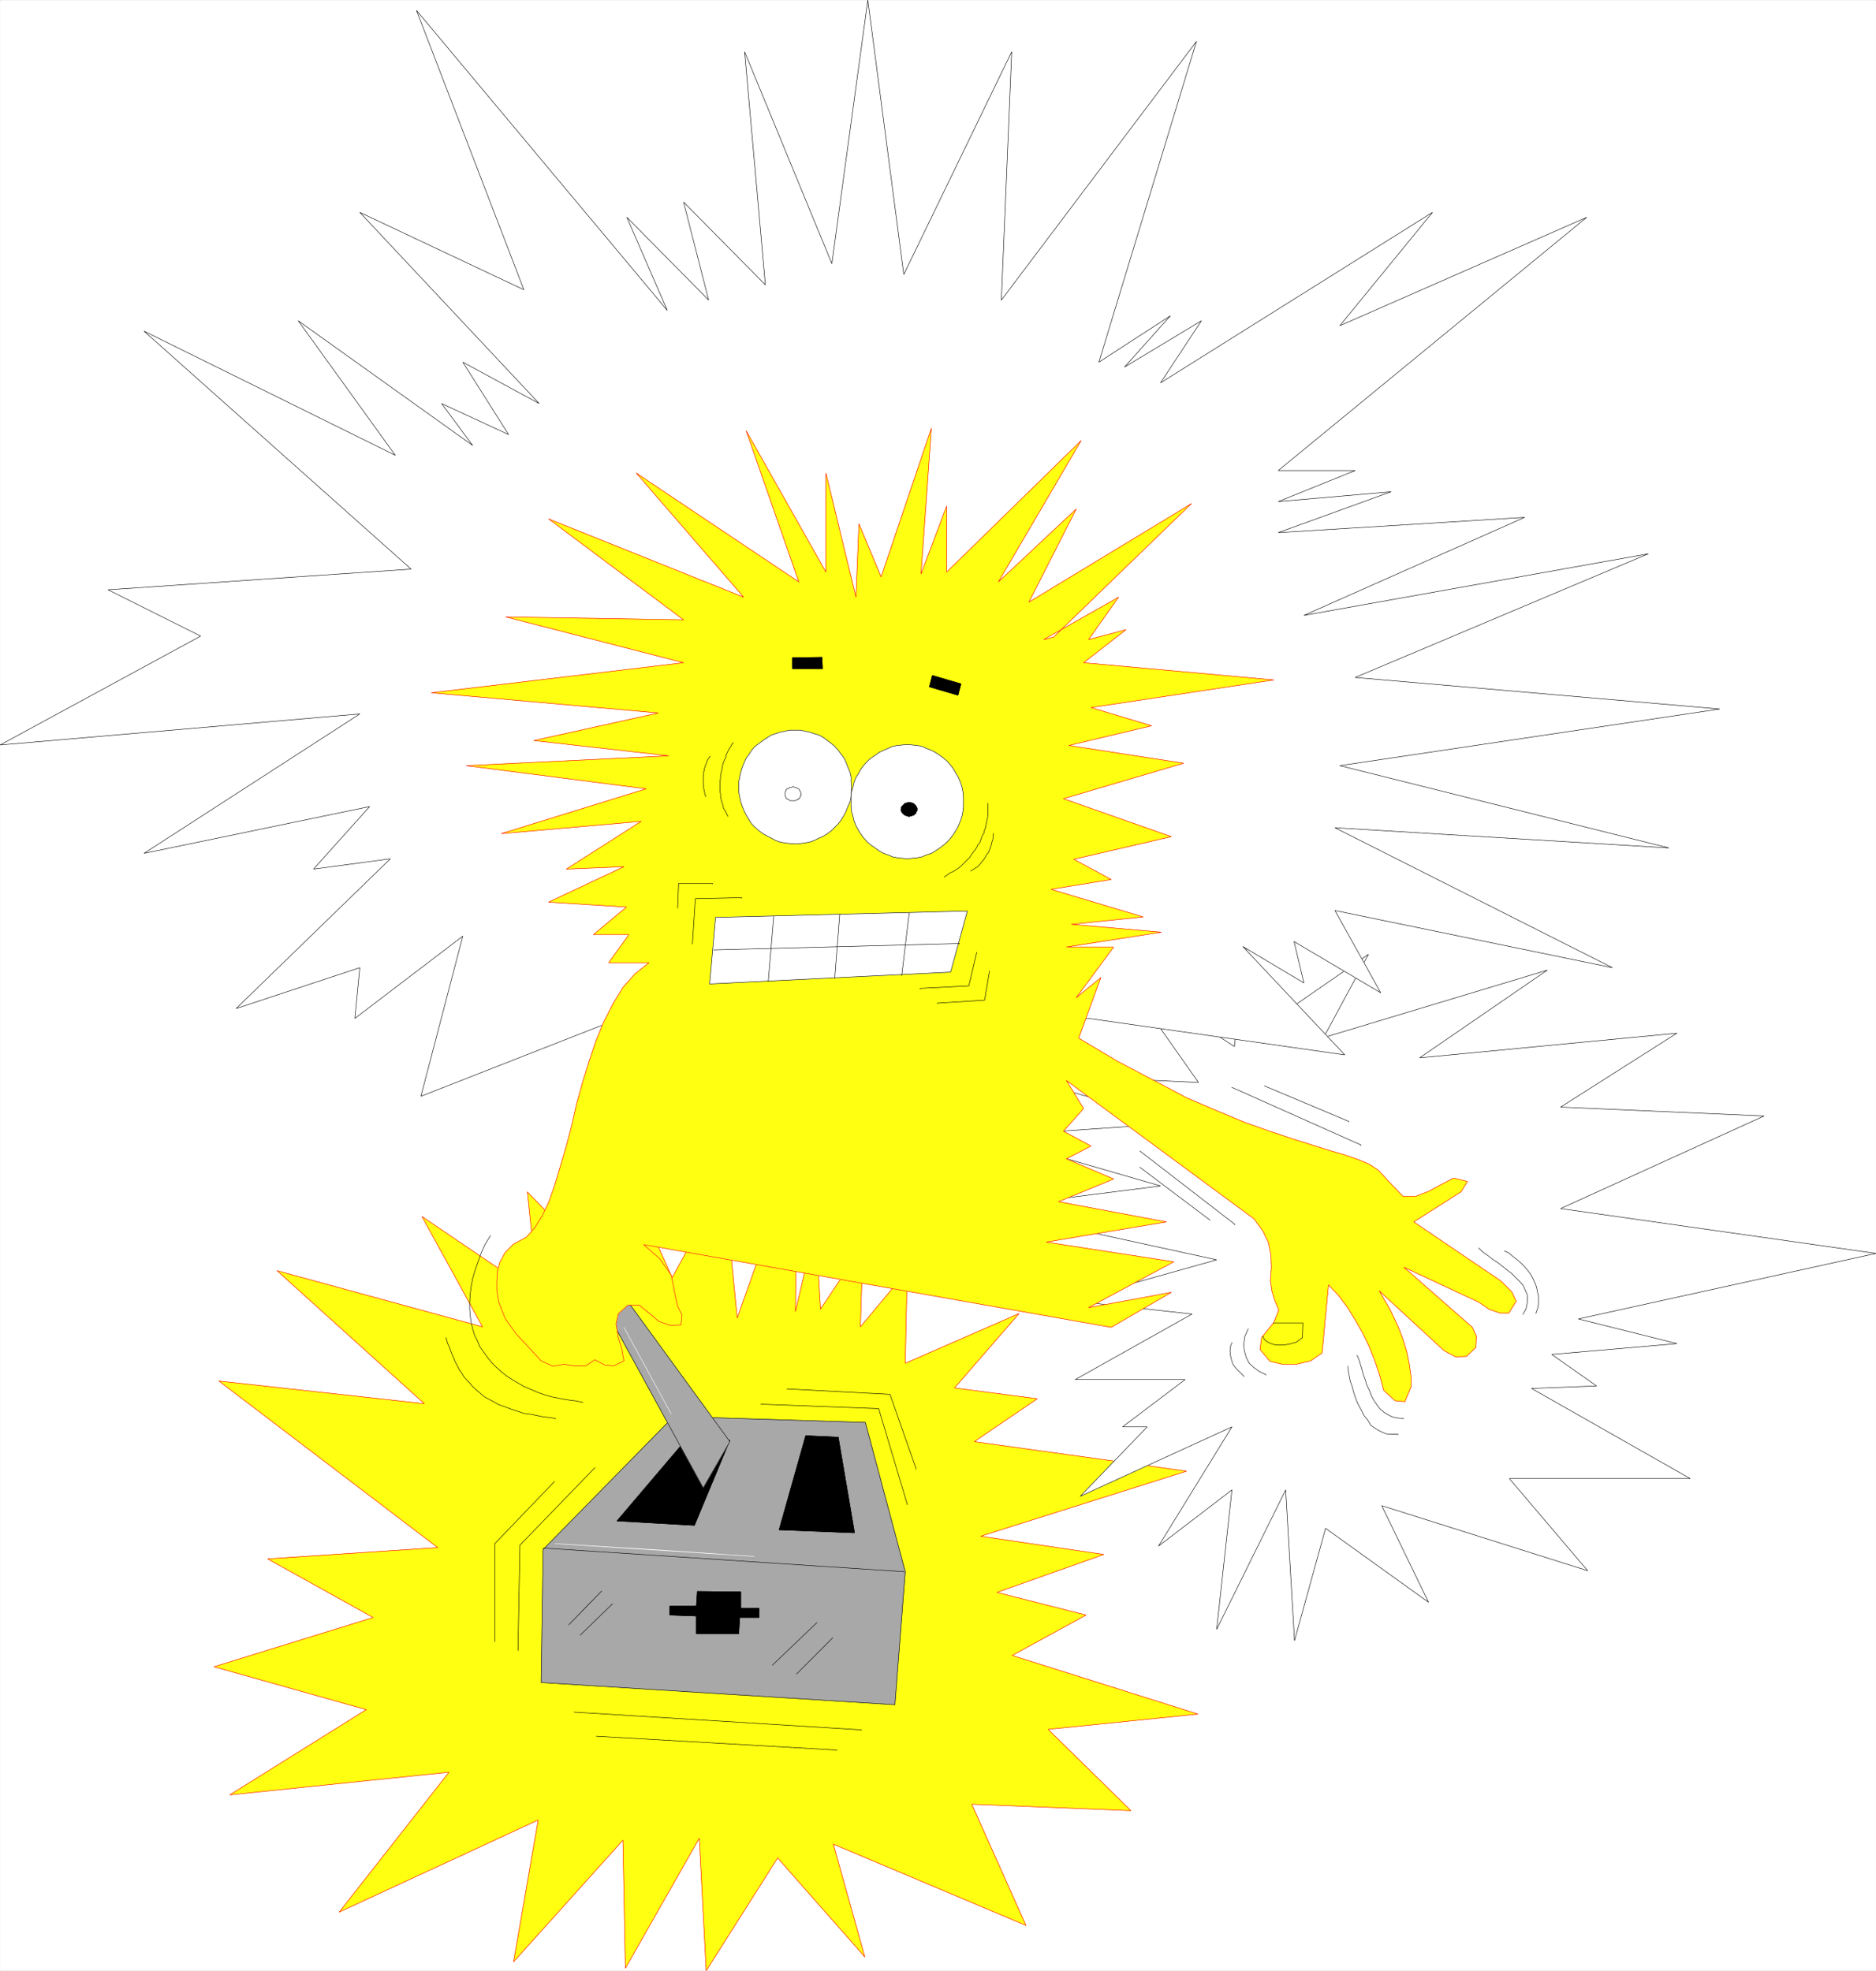 <svg width="3798.425" height="3991.185" viewBox="0 0 2848.819 2993.389" xmlns="http://www.w3.org/2000/svg"><rect x="0" y="0" width="2848.819" height="2993.389" fill="#333333" stroke="none"/><defs><clipPath id="a"><path d="M0 0h2848.566v2992.184H0Zm0 0"/></clipPath><clipPath id="b"><path d="M324 1741h1495v1251.184H324Zm0 0"/></clipPath><clipPath id="c"><path d="M324 1740h1496v1252.184H324Zm0 0"/></clipPath><clipPath id="d"><path d="M1489 1437h1360.871v1055H1489Zm0 0"/></clipPath></defs><path style="fill:#fff;fill-opacity:1;fill-rule:nonzero;stroke:none" d="M0 2992.184h2848.566V-.961H0Zm0 0" transform="translate(.174 1.01)"/><g clip-path="url(#a)" transform="translate(.174 1.01)"><path style="fill:#fff;fill-opacity:1;fill-rule:evenodd;stroke:#fff;stroke-width:.14;stroke-linecap:square;stroke-linejoin:bevel;stroke-miterlimit:10;stroke-opacity:1" d="M0 .5h546.75V575H0Zm0 0" transform="matrix(5.21 0 0 -5.21 0 2994.79)"/></g><g clip-path="url(#b)" transform="translate(.174 1.01)"><path style="fill:#ff1;fill-opacity:1;fill-rule:evenodd;stroke:none" d="m1207.68 1990.98 30.683-130.199 7.453 126.446 64.344-96.54-3.754 123.477 71.117-85.289-3.02 140.672 172.868-75.598-98 113.004 125.664 16.465-95.762 65.125 322.5 44.86-312.754 98.78 187.04 27.715-162.344 57.625 135.406 34.383-112.223 61.375 282.07 89.04-227.468 23.183 125.715 123.477-241.692-9.743 82.32 184.121-292.542-123.476 47.879 171.36-132.438-150.415-108.523 171.356-10.473-201.313-112.223 197.563-3.753-194.543-166.094 184.8 37.41-215.484L514.8 2903.145l166.824-212.516-332.918 34.437 207.254-129.464-231.223-65.125 241.692-74.817-160.153-89.039 258.153-17.195-332.188-252.946 311.973 34.438L420.5 1928.875l312.027 85.29-92.011-167.606 176.57 119.726-16.465-157.137 121.965 126.45 41.16-122.696 56.84 126.446 78.566-143.692 20.215 205.067 92.063-259.668zm0 0"/></g><g clip-path="url(#c)" transform="translate(.174 1.01)"><path style="fill:none;stroke:#ff1;stroke-width:.14;stroke-linecap:square;stroke-linejoin:bevel;stroke-miterlimit:10;stroke-opacity:1" d="m231.8 192.67 5.89 24.99 1.43-24.27 12.35 18.53-.72-23.7 13.65 16.37-.58-27L297 192.1l-18.81-21.69 24.12-3.16-18.38-12.5 61.9-8.61-60.03-18.96 35.9-5.32-31.16-11.06 25.99-6.6-21.54-11.78 54.14-17.09-43.66-4.45 24.13-23.7-46.39 1.87 15.8-35.34-56.15 23.7 9.19-32.89-25.42 28.87L205.8.5l-2.01 38.64-21.54-37.92-.72 37.34-31.88-35.47 7.18 41.36-58.02-26.86 32.02 40.79-63.9-6.61 39.78 24.85-44.38 12.5 46.39 14.36-30.74 17.09 49.55 3.3-63.76 48.55 59.88-6.61-42.94 38.78 59.89-16.37-17.66 32.17 33.89-22.98-3.16 30.16 23.41-24.27 7.9 23.55 10.91-24.27 15.08 27.58 3.88-39.36 17.67 49.84zm0 0" transform="matrix(5.21 0 0 -5.21 0 2994.79)"/></g><path style="fill:none;stroke:#ff0014;stroke-width:.14;stroke-linecap:square;stroke-linejoin:bevel;stroke-miterlimit:10;stroke-opacity:1" d="m231.8 192.67 5.89 24.99 1.43-24.27 12.35 18.53-.72-23.7 13.65 16.37-.58-27L297 192.1l-18.81-21.69 24.12-3.16-18.38-12.5 61.9-8.61-60.03-18.96 35.9-5.32-31.16-11.06 25.99-6.6-21.54-11.78 54.14-17.09-43.66-4.45 24.13-23.7-46.39 1.87 15.8-35.34-56.15 23.7 9.19-32.89-25.42 28.87L205.8.5l-2.01 38.64-21.54-37.92-.72 37.34-31.88-35.47 7.18 41.36-58.02-26.86 32.02 40.79-63.9-6.61 39.78 24.85-44.38 12.5 46.39 14.36-30.74 17.09 49.55 3.3-63.76 48.55 59.88-6.61-42.94 38.78 59.89-16.37-17.66 32.17 33.89-22.98-3.16 30.16 23.41-24.27 7.9 23.55 10.91-24.27 15.08 27.58 3.88-39.36 17.67 49.84zm0 0" transform="matrix(5.21 0 0 -5.21 .174 2995.8)"/><path style="fill:#fff;fill-opacity:1;fill-rule:evenodd;stroke:none" d="m1870.598 2261.848-23.184 211.785 104.773-211.785 13.442 228.98 47.152-170.629 156.352 112.278-71.067-146.665 312.758 98.782-118.945-139.942H2566.5l-240.965-136.918 98.781-3.75-68.093-47.879 190.062-16.464-149.683-37.461 451.964-99.512-478.902-68.094 309.059-140.668-309.059-13.441 176.621-112.278-390.594 37.407L2349.5 1472.43l-339.742 102.48 68.094-126.45-152.602 105.505-33.707-115.977-17.195 150.414-169.844-109.254 115.246 163.856-291.813-13.442 264.875 74.817L1501 1724.594l261.125 75.593-271.648 34.387 356.937 77.84-221.477 62.102 184.07 20.214-177.35 99.512h166.878l-95.031 71.844h37.406l-101.75 105.504 230.438-105.504-111.493 181.101zm0 0" transform="translate(.174 1.01)"/><g clip-path="url(#d)" transform="translate(.174 1.01)"><path style="fill:none;stroke:#fff;stroke-width:.14;stroke-linecap:square;stroke-linejoin:bevel;stroke-miterlimit:10;stroke-opacity:1" d="m359.04 140.68-4.45-40.65 20.11 40.65 2.58-43.95 9.05 32.75 30.01-21.55-13.64 28.15 60.03-18.96-22.83 26.86h52.71l-46.25 26.28 18.96.72-13.07 9.19 36.48 3.16-28.73 7.19 86.75 19.1-91.92 13.07 59.32 27-59.32 2.58 33.9 21.55-74.97-7.18 37.2 25.56-65.21-19.67 13.07 24.27-29.29-20.25-6.47 22.26-3.3-28.87-32.6 20.97 22.12-31.45-56.01 2.58 50.84-14.36-56.01-3.88 50.12-14.51-52.14-6.6 68.51-14.94-42.51-11.92 35.33-3.88-34.04-19.1h32.03l-18.24-13.79h7.18l-19.53-20.25 44.23 20.25-21.4-34.76zm0 0" transform="matrix(5.21 0 0 -5.21 0 2994.79)"/><path style="fill:none;stroke:#000;stroke-width:.14;stroke-linecap:square;stroke-linejoin:bevel;stroke-miterlimit:10;stroke-opacity:1" d="m359.04 140.68-4.45-40.65 20.11 40.65 2.58-43.95 9.05 32.75 30.01-21.55-13.64 28.15 60.03-18.96-22.83 26.86h52.71l-46.25 26.28 18.96.72-13.07 9.19 36.48 3.16-28.73 7.19 86.75 19.1-91.92 13.07 59.32 27-59.32 2.58 33.9 21.55-74.97-7.18 37.2 25.56-65.21-19.67 13.07 24.27-29.29-20.25-6.47 22.26-3.3-28.87-32.6 20.97 22.12-31.45-56.01 2.58 50.84-14.36-56.01-3.88 50.12-14.51-52.14-6.6 68.51-14.94-42.51-11.92 35.33-3.88-34.04-19.1h32.03l-18.24-13.79h7.18l-19.53-20.25 44.23 20.25-21.4-34.76zm0 0" transform="matrix(5.21 0 0 -5.21 0 2994.79)"/></g><path style="fill:#fff;fill-opacity:1;fill-rule:evenodd;stroke:#fff;stroke-width:.14;stroke-linecap:square;stroke-linejoin:bevel;stroke-miterlimit:10;stroke-opacity:1" d="m317.25 278.13-140.75-1.58-53.85-21.12 12.21 46.68-31.46-23.98 1.44 14.79L68.79 281l44.95 43.66-22.4-3.01 16.37 18.24-65.77-13.65 62.9 40.65L0 357.84l58.45 31.74-27 13.5 88.33 6.03-77.84 69.37 73.24-36.19-28.29 39.21 50.84-36.34-9.05 12.21 19.53-9.05-13.35 21.12 22.26-12.07-52.28 55.73 47.82-22.55-31.3 81.43 73.1-87.46-11.78 27.14 23.84-24.13-7.32 28.58 23.84-24.13-6.04 67.94 25.43-61.76L252.91 575l10.48-80 31.46 64.92-3.02-72.39 56.87 75.41-28.43-93.5 20.82 13.5L327.73 468l22.41 13.5-11.92-18.1 79.27 49.7-27-33.04 71.96 31.6-89.91-73.82h22.41l-22.41-9.05 32.89 2.87-32.89-11.92 71.81 4.45-64.34-28.58 100.39 17.96-85.45-36.05 106.27-9.2-110.73-16.51 95.94-23.99-97.37 5.89 80.85-40.79-80.85 16.66 13.35-23.98-25.27 14.93 2.87-12.06-17.81 10.63 29.73-31.6zm0 0" transform="matrix(5.21 0 0 -5.21 .174 2995.8)"/><path style="fill:none;stroke:#000;stroke-width:.14;stroke-linecap:square;stroke-linejoin:bevel;stroke-miterlimit:10;stroke-opacity:1" d="m317.25 278.13-140.75-1.58-53.85-21.12 12.21 46.68-31.46-23.98 1.44 14.79L68.79 281l44.95 43.66-22.4-3.01 16.37 18.24-65.77-13.65 62.9 40.65L0 357.84l58.45 31.74-27 13.5 88.33 6.03-77.84 69.37 73.24-36.19-28.29 39.21 50.84-36.34-9.05 12.21 19.53-9.05-13.35 21.12 22.26-12.07-52.28 55.73 47.82-22.55-31.3 81.43 73.1-87.46-11.78 27.14 23.84-24.13-7.32 28.58 23.84-24.13-6.04 67.94 25.43-61.76L252.91 575l10.48-80 31.46 64.92-3.02-72.39 56.87 75.41-28.43-93.5 20.82 13.5L327.73 468l22.41 13.5-11.92-18.1 79.27 49.7-27-33.04 71.96 31.6-89.91-73.82h22.41l-22.41-9.05 32.89 2.87-32.89-11.92 71.81 4.45-64.34-28.58 100.39 17.96-85.45-36.05 106.27-9.2-110.73-16.51 95.94-23.99-97.37 5.89 80.85-40.79-80.85 16.66 13.35-23.98-25.27 14.93 2.87-12.06-17.81 10.63 29.73-31.6zm0 0" transform="matrix(5.21 0 0 -5.21 .174 2995.8)"/><path style="fill:#a8a8a8;fill-opacity:1;fill-rule:evenodd;stroke:#a8a8a8;stroke-width:.14;stroke-linecap:square;stroke-linejoin:bevel;stroke-miterlimit:10;stroke-opacity:1" d="m252.19 160.35-55.87 1.73-38.05-38.78-.58-38.78 103.12-6.46 3.01 38.78zm0 0" transform="matrix(5.21 0 0 -5.21 .174 2995.8)"/><path style="fill:none;stroke:#000;stroke-width:.14;stroke-linecap:square;stroke-linejoin:bevel;stroke-miterlimit:10;stroke-opacity:1" d="m252.19 160.35-55.87 1.73-38.05-38.78-.58-38.78 103.12-6.46 3.01 38.78zm0 0" transform="matrix(5.21 0 0 -5.21 .174 2995.8)"/><path style="fill:none;stroke:#000;stroke-width:.14;stroke-linecap:square;stroke-linejoin:bevel;stroke-miterlimit:10;stroke-opacity:1" d="m158.27 123.73 105.12-6.89v-.15" transform="matrix(5.21 0 0 -5.21 .174 2995.8)"/><path style="fill:#000;fill-opacity:1;fill-rule:evenodd;stroke:#000;stroke-width:.14;stroke-linecap:square;stroke-linejoin:bevel;stroke-miterlimit:10;stroke-opacity:1" d="m234.81 156.48 9.48-.43 4.74-27.87-21.97.86zm0 0" transform="matrix(5.21 0 0 -5.21 .174 2995.8)"/><path style="fill:none;stroke:#000;stroke-width:.14;stroke-linecap:square;stroke-linejoin:bevel;stroke-miterlimit:10;stroke-opacity:1" d="m234.81 156.48 9.48-.43 4.74-27.87-21.97.86zm0 0" transform="matrix(5.21 0 0 -5.21 .174 2995.8)"/><path style="fill:#000;fill-opacity:1;fill-rule:evenodd;stroke:#000;stroke-width:.14;stroke-linecap:square;stroke-linejoin:bevel;stroke-miterlimit:10;stroke-opacity:1" d="m212.7 155.18-12.5.44-20.39-23.99 22.55-1.29zm0 0" transform="matrix(5.21 0 0 -5.21 .174 2995.8)"/><path style="fill:none;stroke:#000;stroke-width:.14;stroke-linecap:square;stroke-linejoin:bevel;stroke-miterlimit:10;stroke-opacity:1" d="m212.7 155.18-12.5.44-20.39-23.99 22.55-1.29zm0 0" transform="matrix(5.21 0 0 -5.21 .174 2995.8)"/><path style="fill:#000;fill-opacity:1;fill-rule:evenodd;stroke:#000;stroke-width:.14;stroke-linecap:square;stroke-linejoin:bevel;stroke-miterlimit:10;stroke-opacity:1" d="m203.22 111.09-.29-4.31h-7.75v-2.58l7.75-.29v-5.17h12.35l.29 4.74h5.6v2.73h-5.31v4.74zm0 0" transform="matrix(5.21 0 0 -5.21 .174 2995.8)"/><path style="fill:none;stroke:#000;stroke-width:.14;stroke-linecap:square;stroke-linejoin:bevel;stroke-miterlimit:10;stroke-opacity:1" d="m203.22 111.09-.29-4.31h-7.75v-2.58l7.75-.29v-5.17h12.35l.29 4.74h5.6v2.73h-5.31v4.74zM167.31 75.9l83.73-5.17v-.14m-77.26-1.72 70.08-4.03v-.14m-22.12 100.97 34.33-1.29 8.33-27.87v-.14" transform="matrix(5.21 0 0 -5.21 .174 2995.8)"/><path style="fill:none;stroke:#000;stroke-width:.14;stroke-linecap:square;stroke-linejoin:bevel;stroke-miterlimit:10;stroke-opacity:1" d="m229.36 170.12 30.01-1.58 7.61-21.69v-.14m-93.63.43-21.83-22.55-.58-30.59v-.14" transform="matrix(5.21 0 0 -5.21 .174 2995.8)"/><path style="fill:none;stroke:#000;stroke-width:.14;stroke-linecap:square;stroke-linejoin:bevel;stroke-miterlimit:10;stroke-opacity:1" d="m161.57 143.12-17.38-18.1V96.44m-1.29 118.35-1.58-2.59-1.15-2.58-.86-2.44-.86-2.45-.72-2.44-.43-2.29-.29-2.3-.14-2.16v-2.01l.14-2.01.29-2.01.43-1.87.57-1.86.86-1.73.72-1.72 1.15-1.58 1.01-1.44 1.29-1.58 1.29-1.29 1.44-1.29 1.43-1.15 1.73-1.15 1.72-1.01 1.72-1 2.02-.86 2.01-.86 2.01-.72 2.01-.58 2.15-.43 2.3-.43 2.3-.29 2.29-.43v-.14m-39.78 18.96.43-1.58.58-1.29.57-1.58.58-1.3.43-1.15.72-1.29.57-1.15.72-1 .57-1.01.87-1 .86-.87.71-.86.87-.86.86-.72 1-.86.87-.72 1-.57 1.15-.58 1-.57 1.01-.57 1.29-.44 1.15-.43 1.15-.43 1.29-.43 1.3-.43 1.29-.43 1.43-.14 1.44-.29 1.44-.29 1.43-.29 1.58-.14 1.73-.29v-.14" transform="matrix(5.21 0 0 -5.21 .174 2995.8)"/><path style="fill:#a8a8a8;fill-opacity:1;fill-rule:evenodd;stroke:#a8a8a8;stroke-width:.14;stroke-linecap:square;stroke-linejoin:bevel;stroke-miterlimit:10;stroke-opacity:1" d="m176.79 192.67 4.74 4.88 31.17-42.8-7.76-13.5zm0 0" transform="matrix(5.21 0 0 -5.21 .174 2995.8)"/><path style="fill:none;stroke:#000;stroke-width:.14;stroke-linecap:square;stroke-linejoin:bevel;stroke-miterlimit:10;stroke-opacity:1" d="m176.79 192.67 4.74 4.88 31.17-42.8-7.76-13.5zm-11.06-91.35 9.63 9.91-5.32-5.45zm3.31-3.01 9.48 9.19zm56.01-8.76 13.07 12.49zm7.03-2.59 10.63 10.63zm0 0" transform="matrix(5.21 0 0 -5.21 .174 2995.8)"/><path style="fill:none;stroke:#fff;stroke-width:.14;stroke-linecap:square;stroke-linejoin:bevel;stroke-miterlimit:10;stroke-opacity:1" d="m161.71 125.02 58.17-3.73-4.89.29-7.75.57-19.53 1.29zm0 0" transform="matrix(5.21 0 0 -5.21 .174 2995.8)"/><path style="fill:#ff1;fill-opacity:1;fill-rule:evenodd;stroke:#ff1;stroke-width:.14;stroke-linecap:square;stroke-linejoin:bevel;stroke-miterlimit:10;stroke-opacity:1" d="m323.86 188.07 17.52 10.2-24.13-4.45 24.85 13.36-37.2 5.74 35.04 5.89-31.45 5.89 16.08 6.61-13.78 5.88 7.18 3.74-8.05 4.31 5.89 6.6-5.02 8.19 54.71-40.36 2.59-3.59 1.58-3.3.72-3.59.14-3.59-.29-3.88.43-3.02.87-2.87 1.15-2.73-1.44-3.59-3.59-4.45-.43-3.45 2.87-3.45 3.59-.86h4.17l4.16 1.01 3.3 2.3 1.87 19.82 2.87-3.02 2.59-3.45 2.3-3.73 2.15-3.74 1.87-3.87 1.72-4.31 1.44-4.31 1.15-4.31 3.3-3.02 2.87-.28 1.87 4.45v2.44l-.58 4.02-.71 3.59-1.01 3.31-1.15 3.16-1.29 2.87-1.44 3.01-1.58 2.73-1.58 2.73 18.82-17.38 3.44-1.86 3.16.14 2.73 2.59.15 3.3-1.15 2.58-19.97 17.53 21.83-10.2 3.16-2.16 3.02-1h2.58l2.16 3.45-1.29 2.73-3.16 3.16-25.42 17.23 13.78 8.76 1.87 3.02-4.02 1-3.88-2.01-3.45-1.87-3.73-1.43h-3.73l-3.31 3.45-3.87 4.16-2.59 1.72-3.45 1.44-3.73 1.29-4.45 1.3-5.03 1.58-5.89 1.86-6.46 2.16-7.32 2.58-7.9 3.31-9.05 3.87-9.48 5.03-10.63 5.6-11.34 6.75 6.46 17.67-7.18-5.89 10.91 14.79h-13.78l27.71 4.31-26.28 2.3 20.97 2.15-26.86 8.05 17.53 2.87-10.92 5.89 28.44 6.6-31.46 11.06 35.05 10.34-33.47 5.18 24.13 5.74-17.66 5.31 53.28 8.05-55.44 5.02 12.35 9.63-10.91-2.88 8.76 12.36-21.83-12.36 2.87.72 40.22 38.93-47.4-28.73 13.79 27.15-22.69-21.26 24.13 41.22-39.21-38.35v19.25l-7.47-19.82 3.02 42.51-14.65-43.37-6.47 15.51-.86-21.4-8.76 36.19v-28.87l-23.26 41.22 15.36-44.09-47.39 31.74 31.31-36.19-56.87 22.83 39.35-29.44-51.85.86 51.85-13.36-73.54-8.76 66.21-5.89-36.33-8.04 39.35-4.45-59.03-2.87 52.42-6.75-42.22-13.07 40.79 3.59-21.83-13.93 16.8.71-21.97-10.34 22.69-1.43-9.63-8.05h10.34l-5.88-8.18h11.77l-4.02-3.16-3.59-4.02-2.87-4.74-2.73-5.32-2.3-5.6-2.01-6.03-1.87-6.03-1.72-6.18-1.43-6.32-1.58-6.03-1.73-5.89-1.58-5.31-1.72-4.89-2.01-4.31-2.16-3.44-2.44-2.73-3.73-2.01-2.44-2.44-1.58-2.88-.72-2.73-.14-3.01v-2.44l.57-3.45 1.87-4.74 3.16-4.45 3.73-4.02 3.59-3.88 3.45-1.58 3.3.57 2.59-.43h3.73l2.59 1.73 3.01-1.58 2.59-.15 2.87 1.44-.72 3.88-.86 2.58-.72 4.31.72 3.02 2.73 2.44h3.3l2.87-2.3 2.88-2.44 3.3-1.15 3.16.14.29 2.87-1.3 2.59-.86 4.02-1 5.03-3.31 4.74-4.74 4.16zm0 0" transform="matrix(5.21 0 0 -5.21 .174 2995.8)"/><path style="fill:none;stroke:#ff0014;stroke-width:.14;stroke-linecap:square;stroke-linejoin:bevel;stroke-miterlimit:10;stroke-opacity:1" d="m323.86 188.07 17.52 10.2-24.13-4.45 24.85 13.36-37.2 5.74 35.04 5.89-31.45 5.89 16.08 6.61-13.78 5.88 7.18 3.74-8.05 4.31 5.89 6.6-5.02 8.19 54.71-40.36 2.59-3.59 1.58-3.3.72-3.59.14-3.59-.29-3.88.43-3.02.87-2.87 1.15-2.73-1.44-3.59-3.59-4.45-.43-3.45 2.87-3.45 3.59-.86h4.17l4.16 1.01 3.3 2.3 1.87 19.82 2.87-3.02 2.59-3.45 2.3-3.73 2.15-3.74 1.87-3.87 1.72-4.31 1.44-4.31 1.15-4.31 3.3-3.02 2.87-.28 1.87 4.45v2.44l-.58 4.02-.71 3.59-1.01 3.31-1.15 3.16-1.29 2.87-1.44 3.01-1.58 2.73-1.58 2.73 18.82-17.38 3.44-1.86 3.16.14 2.73 2.59.15 3.3-1.15 2.58-19.97 17.53 21.83-10.2 3.16-2.16 3.02-1h2.58l2.16 3.45-1.29 2.73-3.16 3.16-25.42 17.23 13.78 8.76 1.87 3.02-4.02 1-3.88-2.01-3.45-1.87-3.73-1.43h-3.73l-3.31 3.45-3.87 4.16-2.59 1.72-3.45 1.44-3.73 1.29-4.45 1.3-5.03 1.58-5.89 1.86-6.46 2.16-7.32 2.58-7.9 3.31-9.05 3.87-9.48 5.03-10.63 5.6-11.34 6.75 6.46 17.67-7.18-5.89 10.91 14.79h-13.78l27.71 4.31-26.28 2.3 20.97 2.15-26.86 8.05 17.53 2.87-10.92 5.89 28.44 6.6-31.46 11.06 35.05 10.34-33.47 5.18 24.13 5.74-17.66 5.31 53.28 8.05-55.44 5.02 12.35 9.63-10.91-2.88 8.76 12.36-21.83-12.36 2.87.72 40.22 38.93-47.4-28.73 13.79 27.15-22.69-21.26 24.13 41.22-39.21-38.35v19.25l-7.47-19.82 3.02 42.51-14.65-43.37-6.47 15.51-.86-21.4-8.76 36.19v-28.87l-23.26 41.22 15.36-44.09-47.39 31.74 31.31-36.19-56.87 22.83 39.35-29.44-51.85.86 51.85-13.36-73.54-8.76 66.21-5.89-36.33-8.04 39.35-4.45-59.03-2.87 52.42-6.75-42.22-13.07 40.79 3.59-21.83-13.93 16.8.71-21.97-10.34 22.69-1.43-9.63-8.05h10.34l-5.88-8.18h11.77l-4.02-3.16-3.59-4.02-2.87-4.74-2.73-5.32-2.3-5.6-2.01-6.03-1.87-6.03-1.72-6.18-1.43-6.32-1.58-6.03-1.73-5.89-1.58-5.31-1.72-4.89-2.01-4.31-2.16-3.44-2.44-2.73-3.73-2.01-2.44-2.44-1.58-2.88-.72-2.73-.14-3.01v-2.44l.57-3.45 1.87-4.74 3.16-4.45 3.73-4.02 3.59-3.88 3.45-1.58 3.3.57 2.59-.43h3.73l2.59 1.73 3.01-1.58 2.59-.15 2.87 1.44-.72 3.88-.86 2.58-.72 4.31.72 3.02 2.73 2.44h3.3l2.87-2.3 2.88-2.44 3.3-1.15 3.16.14.29 2.87-1.3 2.59-.86 4.02-1 5.03-3.31 4.74-4.74 4.16zm0 0" transform="matrix(5.21 0 0 -5.21 .174 2995.8)"/><path style="fill:#000;fill-opacity:1;fill-rule:evenodd;stroke:#000;stroke-width:.14;stroke-linecap:square;stroke-linejoin:bevel;stroke-miterlimit:10;stroke-opacity:1" d="m233.52 343.48-.14.14v.43l-.15.14v.15l-.14.14-.14.29v.14l-.29.15-.29.14-.14.14h-.15l-.28.15h-.29l-.14.14h-.43l-.29-.14h-.43l-.15-.15h-.14l-.14-.14-.15-.14h-.28l-.29-.29v-.29l-.14-.14v-.15l-.15-.14v-1l.15-.15v-.14l.14-.29v-.14l.14-.15h.15l.28-.28h.29l.14-.15.15-.14h1.58l.28.14.15.15h.43v.28h.29v.15l.14.14.14.29v.14l.15.15v.28zm0 0" transform="matrix(5.21 0 0 -5.21 .174 2995.8)"/><path style="fill:none;stroke:#000;stroke-width:.14;stroke-linecap:square;stroke-linejoin:bevel;stroke-miterlimit:10;stroke-opacity:1" d="m233.52 343.48-.14.14v.43l-.15.14v.15l-.14.14-.14.29v.14l-.29.15-.29.14-.14.14h-.15l-.28.15h-.29l-.14.14h-.43l-.29-.14h-.43l-.15-.15h-.14l-.14-.14-.15-.14h-.28l-.29-.29v-.29l-.14-.14v-.15l-.15-.14v-1l.15-.15v-.14l.14-.29v-.14l.14-.15h.15l.28-.28h.29l.14-.15.15-.14h1.58l.28.14.15.15h.43v.28h.29v.15l.14.14.14.29v.14l.15.15v.28zm41.65-24.13.86.57.72.58 1 .43.72.43.86.57.72.58.72.72.58.57.57.57.72.72.43.72.43.58.57.71.58.87.29.71.57.58.29.86.28.72.29.72.43.71.15.87.28.57.15.86.14.72.14.72.15.72.14.71v3.45-.14m-5.03-19.68.58.43.57.29.29.29.43.14.72.72.29.43.28.29.29.43.29.28.29.44.28.43.15.43.28.28.29.44.29.28v.43l.29.43.14.58.14.29.15.43v.28l.14.43.14.44.15.43v1l.14.43v.29-.14m-75.83 26.57-.43-.58-.29-.57-.43-.58-.28-.57-.29-.58-.29-.57-.14-.72-.29-.72-.29-.57-.28-.72-.15-.72-.14-.86-.15-.57-.14-.72-.14-.72v-.72l-.15-.86v-2.87l.15-.72v-.72l.14-.72.14-.71.29-.72.15-.58.14-.71.43-.72.29-.43.28-.72.29-.43v-.15m-5.17 17.53-.43-.58-.29-.43-.14-.29-.14-.43-.15-.43-.14-.43-.14-.29-.15-.43-.14-.43v-.43l-.15-.29v-.86l-.14-.29v-2.72l.14-.29v-.86l.15-.43v-.29l.14-.43v-.29l.15-.43.14-.29v-.14" transform="matrix(5.21 0 0 -5.21 .174 2995.8)"/><path style="fill:#fff;fill-opacity:1;fill-rule:evenodd;stroke:#fff;stroke-width:.14;stroke-linecap:square;stroke-linejoin:bevel;stroke-miterlimit:10;stroke-opacity:1" d="m248.17 345.63-.14 1.29v1.58l-.29 1.3-.58 1.43-.57 1.44-.57 1.29-.87 1.15-.86 1.15-1 1.15-1.01.86-1.15.86-1.15.86-1.29.72-1.44.43-1.29.43-1.43.29-1.3.29h-3.01l-1.44-.29-1.43-.29-1.3-.43-1.29-.43-1.15-.72-1.29-.86-2.3-1.72-1-1.15-.72-1.15-.86-1.15-.58-1.29-.57-1.44-.43-1.43-.29-1.3-.29-1.58v-2.73l.29-1.43.29-1.44.43-1.29.57-1.44.58-1.15.86-1.43.72-1.15 1-1.01 1.15-1 1.15-.86 1.29-.72 1.15-.58 1.29-.71 1.3-.44 1.43-.28 1.44-.15 1.58-.14 1.43.14 1.3.15 1.43.28 1.29.44 1.44.71 1.29.58 1.15.72 1.15.86 1.01 1 1 1.01.86 1.15.87 1.43.57 1.15.57 1.44.58 1.29.29 1.44v1.43zm0 0" transform="matrix(5.21 0 0 -5.21 .174 2995.8)"/><path style="fill:none;stroke:#000;stroke-width:.14;stroke-linecap:square;stroke-linejoin:bevel;stroke-miterlimit:10;stroke-opacity:1" d="m248.17 345.63-.14 1.29v1.58l-.29 1.3-.58 1.43-.57 1.44-.57 1.29-.87 1.15-.86 1.15-1 1.15-1.01.86-1.15.86-1.15.86-1.29.72-1.44.43-1.29.43-1.43.29-1.3.29h-3.01l-1.44-.29-1.43-.29-1.3-.43-1.29-.43-1.15-.72-1.29-.86-2.3-1.72-1-1.15-.72-1.15-.86-1.15-.58-1.29-.57-1.44-.43-1.43-.29-1.3-.29-1.58v-2.73l.29-1.43.29-1.44.43-1.29.57-1.44.58-1.15.86-1.43.72-1.15 1-1.01 1.15-1 1.15-.86 1.29-.72 1.15-.58 1.29-.71 1.3-.44 1.43-.28 1.44-.15 1.58-.14 1.43.14 1.3.15 1.43.28 1.29.44 1.44.71 1.29.58 1.15.72 1.15.86 1.01 1 1 1.01.86 1.15.87 1.43.57 1.15.57 1.44.58 1.29.29 1.44v1.43zm0 0" transform="matrix(5.21 0 0 -5.21 .174 2995.8)"/><path style="fill:none;stroke:#000;stroke-width:.14;stroke-linecap:square;stroke-linejoin:bevel;stroke-miterlimit:10;stroke-opacity:1" d="m233.52 343.48-.14.14v.43l-.15.14v.15l-.14.14-.14.29v.14l-.29.15-.29.14-.14.14h-.15l-.28.15h-.29l-.14.14h-.43l-.29-.14h-.43l-.15-.15h-.14l-.14-.14-.15-.14h-.28l-.29-.29v-.29l-.14-.14v-.15l-.15-.14v-1l.15-.15v-.14l.14-.29v-.14l.14-.15h.15l.28-.28h.29l.14-.15.15-.14h1.58l.28.14.15.15h.43v.28h.29v.15l.14.14.14.29v.14l.15.15v.28zm0 0" transform="matrix(5.21 0 0 -5.21 .174 2995.8)"/><path style="fill:#fff;fill-opacity:1;fill-rule:evenodd;stroke:#fff;stroke-width:.14;stroke-linecap:square;stroke-linejoin:bevel;stroke-miterlimit:10;stroke-opacity:1" d="M280.77 341.32v1.44l-.14 1.43-.29 1.44-.43 1.29-.58 1.44-.71 1.15-.72 1.29-.86 1.15-1.01 1.15-1 .86-1.15.86-1.3.86-1.14.58-1.44.57-1.29.58-1.44.29-1.44.14-1.43.14-1.44-.14-1.43-.14-1.44-.29-1.29-.58-1.3-.57-1.29-.58-1.15-.86-1.29-.86-1-.86-1.01-1.15-.86-1.15-.72-1.29-.72-1.15-.57-1.44-.29-1.29-.43-1.44-.14-1.43v-2.87l.14-1.44.43-1.44.29-1.29.57-1.44.72-1.29.72-1.15.86-1.15 1.01-1.15 1-.86 1.29-.86 1.15-.86 1.29-.72 1.3-.43 1.29-.57 1.44-.29 1.43-.14 1.44-.15 1.43.15 1.44.14 1.44.29 1.29.57 1.44.43 1.14.72 1.3.86 1.15.86 1 .86 1.01 1.15.86 1.15.72 1.15.71 1.29.58 1.44.43 1.29.29 1.44.14 1.44zm0 0" transform="matrix(5.21 0 0 -5.21 .174 2995.8)"/><path style="fill:none;stroke:#000;stroke-width:.14;stroke-linecap:square;stroke-linejoin:bevel;stroke-miterlimit:10;stroke-opacity:1" d="M280.77 341.32v1.44l-.14 1.43-.29 1.44-.43 1.29-.58 1.44-.71 1.15-.72 1.29-.86 1.15-1.01 1.15-1 .86-1.15.86-1.3.86-1.14.58-1.44.57-1.29.58-1.44.29-1.44.14-1.43.14-1.44-.14-1.43-.14-1.44-.29-1.29-.58-1.3-.57-1.29-.58-1.15-.86-1.29-.86-1-.86-1.01-1.15-.86-1.15-.72-1.29-.72-1.15-.57-1.44-.29-1.29-.43-1.44-.14-1.43v-2.87l.14-1.44.43-1.44.29-1.29.57-1.44.72-1.29.72-1.15.86-1.15 1.01-1.15 1-.86 1.29-.86 1.15-.86 1.29-.72 1.3-.43 1.29-.57 1.44-.29 1.43-.14 1.44-.15 1.43.15 1.44.14 1.44.29 1.29.57 1.44.43 1.14.72 1.3.86 1.15.86 1 .86 1.01 1.15.86 1.15.72 1.15.71 1.29.58 1.44.43 1.29.29 1.44.14 1.44zm0 0" transform="matrix(5.21 0 0 -5.21 .174 2995.8)"/><path style="fill:#000;fill-opacity:1;fill-rule:evenodd;stroke:#000;stroke-width:.14;stroke-linecap:square;stroke-linejoin:bevel;stroke-miterlimit:10;stroke-opacity:1" d="M267.27 339.02v.44l-.14.14v.14l-.15.15v.14l-.14.14-.14.15-.15.14-.14.14-.14.15h-.15l-.14.14h-.29l-.14.14h-1.15l-.15-.14h-.28l-.15-.14h-.28v-.15l-.15-.14-.14-.14-.14-.15-.15-.14-.29-.29v-.57l-.14-.15.14-.14v-.43l.15-.14.14-.29.15-.14.14-.15h.14l.15-.29h.28l.15-.14.28-.14h.29l.15-.15h.43l.14.15h.43l.29.14.14.14h.29l.14.29h.15l.14.15.14.14v.29l.15.14.14.29zm0 0" transform="matrix(5.21 0 0 -5.21 .174 2995.8)"/><path style="fill:none;stroke:#000;stroke-width:.14;stroke-linecap:square;stroke-linejoin:bevel;stroke-miterlimit:10;stroke-opacity:1" d="M267.27 339.02v.44l-.14.14v.14l-.15.15v.14l-.14.14-.14.15-.15.14-.14.14-.14.15h-.15l-.14.14h-.29l-.14.14h-1.15l-.15-.14h-.28l-.15-.14h-.28v-.15l-.15-.14-.14-.14-.14-.15-.15-.14-.29-.29v-.57l-.14-.15.14-.14v-.43l.15-.14.14-.29.15-.14.14-.15h.14l.15-.29h.28l.15-.14.28-.14h.29l.15-.15h.43l.14.15h.43l.29.14.14.14h.29l.14.29h.15l.14.15.14.14v.29l.15.14.14.29zm0 0" transform="matrix(5.21 0 0 -5.21 .174 2995.8)"/><path style="fill:#fff;fill-opacity:1;fill-rule:evenodd;stroke:#fff;stroke-width:.14;stroke-linecap:square;stroke-linejoin:bevel;stroke-miterlimit:10;stroke-opacity:1" d="m208.53 307.57 73.39 1.87-4.88-17.81-70.23-3.45zm0 0" transform="matrix(5.21 0 0 -5.21 .174 2995.8)"/><path style="fill:none;stroke:#000;stroke-width:.14;stroke-linecap:square;stroke-linejoin:bevel;stroke-miterlimit:10;stroke-opacity:1" d="m208.53 307.57 73.39 1.87-4.88-17.81-70.23-3.45zm0 0" transform="matrix(5.21 0 0 -5.21 .174 2995.8)"/><path style="fill:none;stroke:#000;stroke-width:.14;stroke-linecap:square;stroke-linejoin:bevel;stroke-miterlimit:10;stroke-opacity:1" d="m244.72 308.43-1.43-18.38v-.15" transform="matrix(5.21 0 0 -5.21 .174 2995.8)"/><path style="fill:none;stroke:#000;stroke-width:.14;stroke-linecap:square;stroke-linejoin:bevel;stroke-miterlimit:10;stroke-opacity:1" d="m207.96 298.09 71.66 1.87v-.15" transform="matrix(5.21 0 0 -5.21 .174 2995.8)"/><path style="fill:none;stroke:#000;stroke-width:.14;stroke-linecap:square;stroke-linejoin:bevel;stroke-miterlimit:10;stroke-opacity:1" d="m225.48 307.86-1.58-18.82v-.14m41.07 19.96-2.15-18.09v-.15" transform="matrix(5.21 0 0 -5.21 .174 2995.8)"/><path style="fill:#000;fill-opacity:1;fill-rule:evenodd;stroke:#000;stroke-width:.14;stroke-linecap:square;stroke-linejoin:bevel;stroke-miterlimit:10;stroke-opacity:1" d="m271.72 378.09-.86-3.3 8.33-2.44.86 3.3zm0 0" transform="matrix(5.21 0 0 -5.21 .174 2995.8)"/><path style="fill:none;stroke:#000;stroke-width:.14;stroke-linecap:square;stroke-linejoin:bevel;stroke-miterlimit:10;stroke-opacity:1" d="m271.72 378.09-.86-3.3 8.33-2.44.86 3.3zm0 0" transform="matrix(5.21 0 0 -5.21 .174 2995.8)"/><path style="fill:#000;fill-opacity:1;fill-rule:evenodd;stroke:#000;stroke-width:.14;stroke-linecap:square;stroke-linejoin:bevel;stroke-miterlimit:10;stroke-opacity:1" d="M230.94 383.26v-3.16h8.76l-.15 3.3zm0 0" transform="matrix(5.21 0 0 -5.21 .174 2995.8)"/><path style="fill:none;stroke:#000;stroke-width:.14;stroke-linecap:square;stroke-linejoin:bevel;stroke-miterlimit:10;stroke-opacity:1" d="M230.94 383.26v-3.16h8.76l-.15 3.3zm-29.16-83.45.86 13.22 13.5.29v-.15m-18.67-2.87.29 7.18h9.91v-.14m76.98-19.97-2.3-9.76-14.22-.72v-.15" transform="matrix(5.21 0 0 -5.21 .174 2995.8)"/><path style="fill:none;stroke:#000;stroke-width:.14;stroke-linecap:square;stroke-linejoin:bevel;stroke-miterlimit:10;stroke-opacity:1" d="m288.38 291.92-1.43-8.48-13.79-.86v-.14" transform="matrix(5.21 0 0 -5.21 .174 2995.8)"/><path style="fill:none;stroke:#fff;stroke-width:.14;stroke-linecap:square;stroke-linejoin:bevel;stroke-miterlimit:10;stroke-opacity:1" d="m181.82 188.07 13.79-25.27zm0 0" transform="matrix(5.21 0 0 -5.21 .174 2995.8)"/><path style="fill:none;stroke:#000;stroke-width:.14;stroke-linecap:square;stroke-linejoin:bevel;stroke-miterlimit:10;stroke-opacity:1" d="m359.04 258.02 37.63-16.8v-.15m-28.15 17.38 24.56-10.34v-.14m-60.89-8.48 27.71-21.4v-.14m-27.71 16.8 20.39-15.37v-.14m11.2-31.6-1-2.29-.29-2.16.14-1.87.58-2.01.86-1.72 1.43-1.29 1.58-1.15 1.87-.86v-.15m-9.91 9.48-.43-1.15-.14-1.29.14-1.29.29-1.29.43-1.3.86-1.15 1.15-1.15 1.15-1.14v-.15m33.03 6.18.57-1.29.44-1.44.43-1.44.43-1.58.57-1.58.43-1.43.72-1.44.58-1.58.71-1.29.87-1.29.86-1.15 1.15-1.01 1.14-.72 1.44-.72 1.44-.28 1.72-.15v-.14m-16.23 15.37.15-1.29.28-1.44.29-1.58.57-1.58.44-1.72.57-1.73.72-1.72.86-1.58.86-1.72 1.15-1.44.86-1.44 1.44-1 1.29-.72 1.58-.72 1.72-.14h1.87v-.15m23.55 54.44 1.15-1.15 1.44-1.01 1.44-1.15 1.57-1 1.3-1.01 1.43-1.15 1.3-1 1.15-1.15 1.14-1.15 1.01-1.15.57-1.29.58-1.29.14-1.15-.14-1.58-.29-1.44-.86-1.58v-.14" transform="matrix(5.21 0 0 -5.21 .174 2995.8)"/><path style="fill:none;stroke:#000;stroke-width:.14;stroke-linecap:square;stroke-linejoin:bevel;stroke-miterlimit:10;stroke-opacity:1" d="m438.46 210.34 1.29-.58 1.15-1 1.15-.87 1.15-1 1.01-1.01 1-1.15.86-1.14.72-1.3.58-1.29.43-1.15.28-1.43.29-1.15v-2.59l-.29-1.29-.43-1.15v-.14m-76.54-2.73h8.61l-.14-4.31-1.72-1.29-2.02-.58-2.01-.29h-1.86l-1.58.43-1.15.58-.86.72-.29.86v-.14" transform="matrix(5.21 0 0 -5.21 .174 2995.8)"/></svg>

